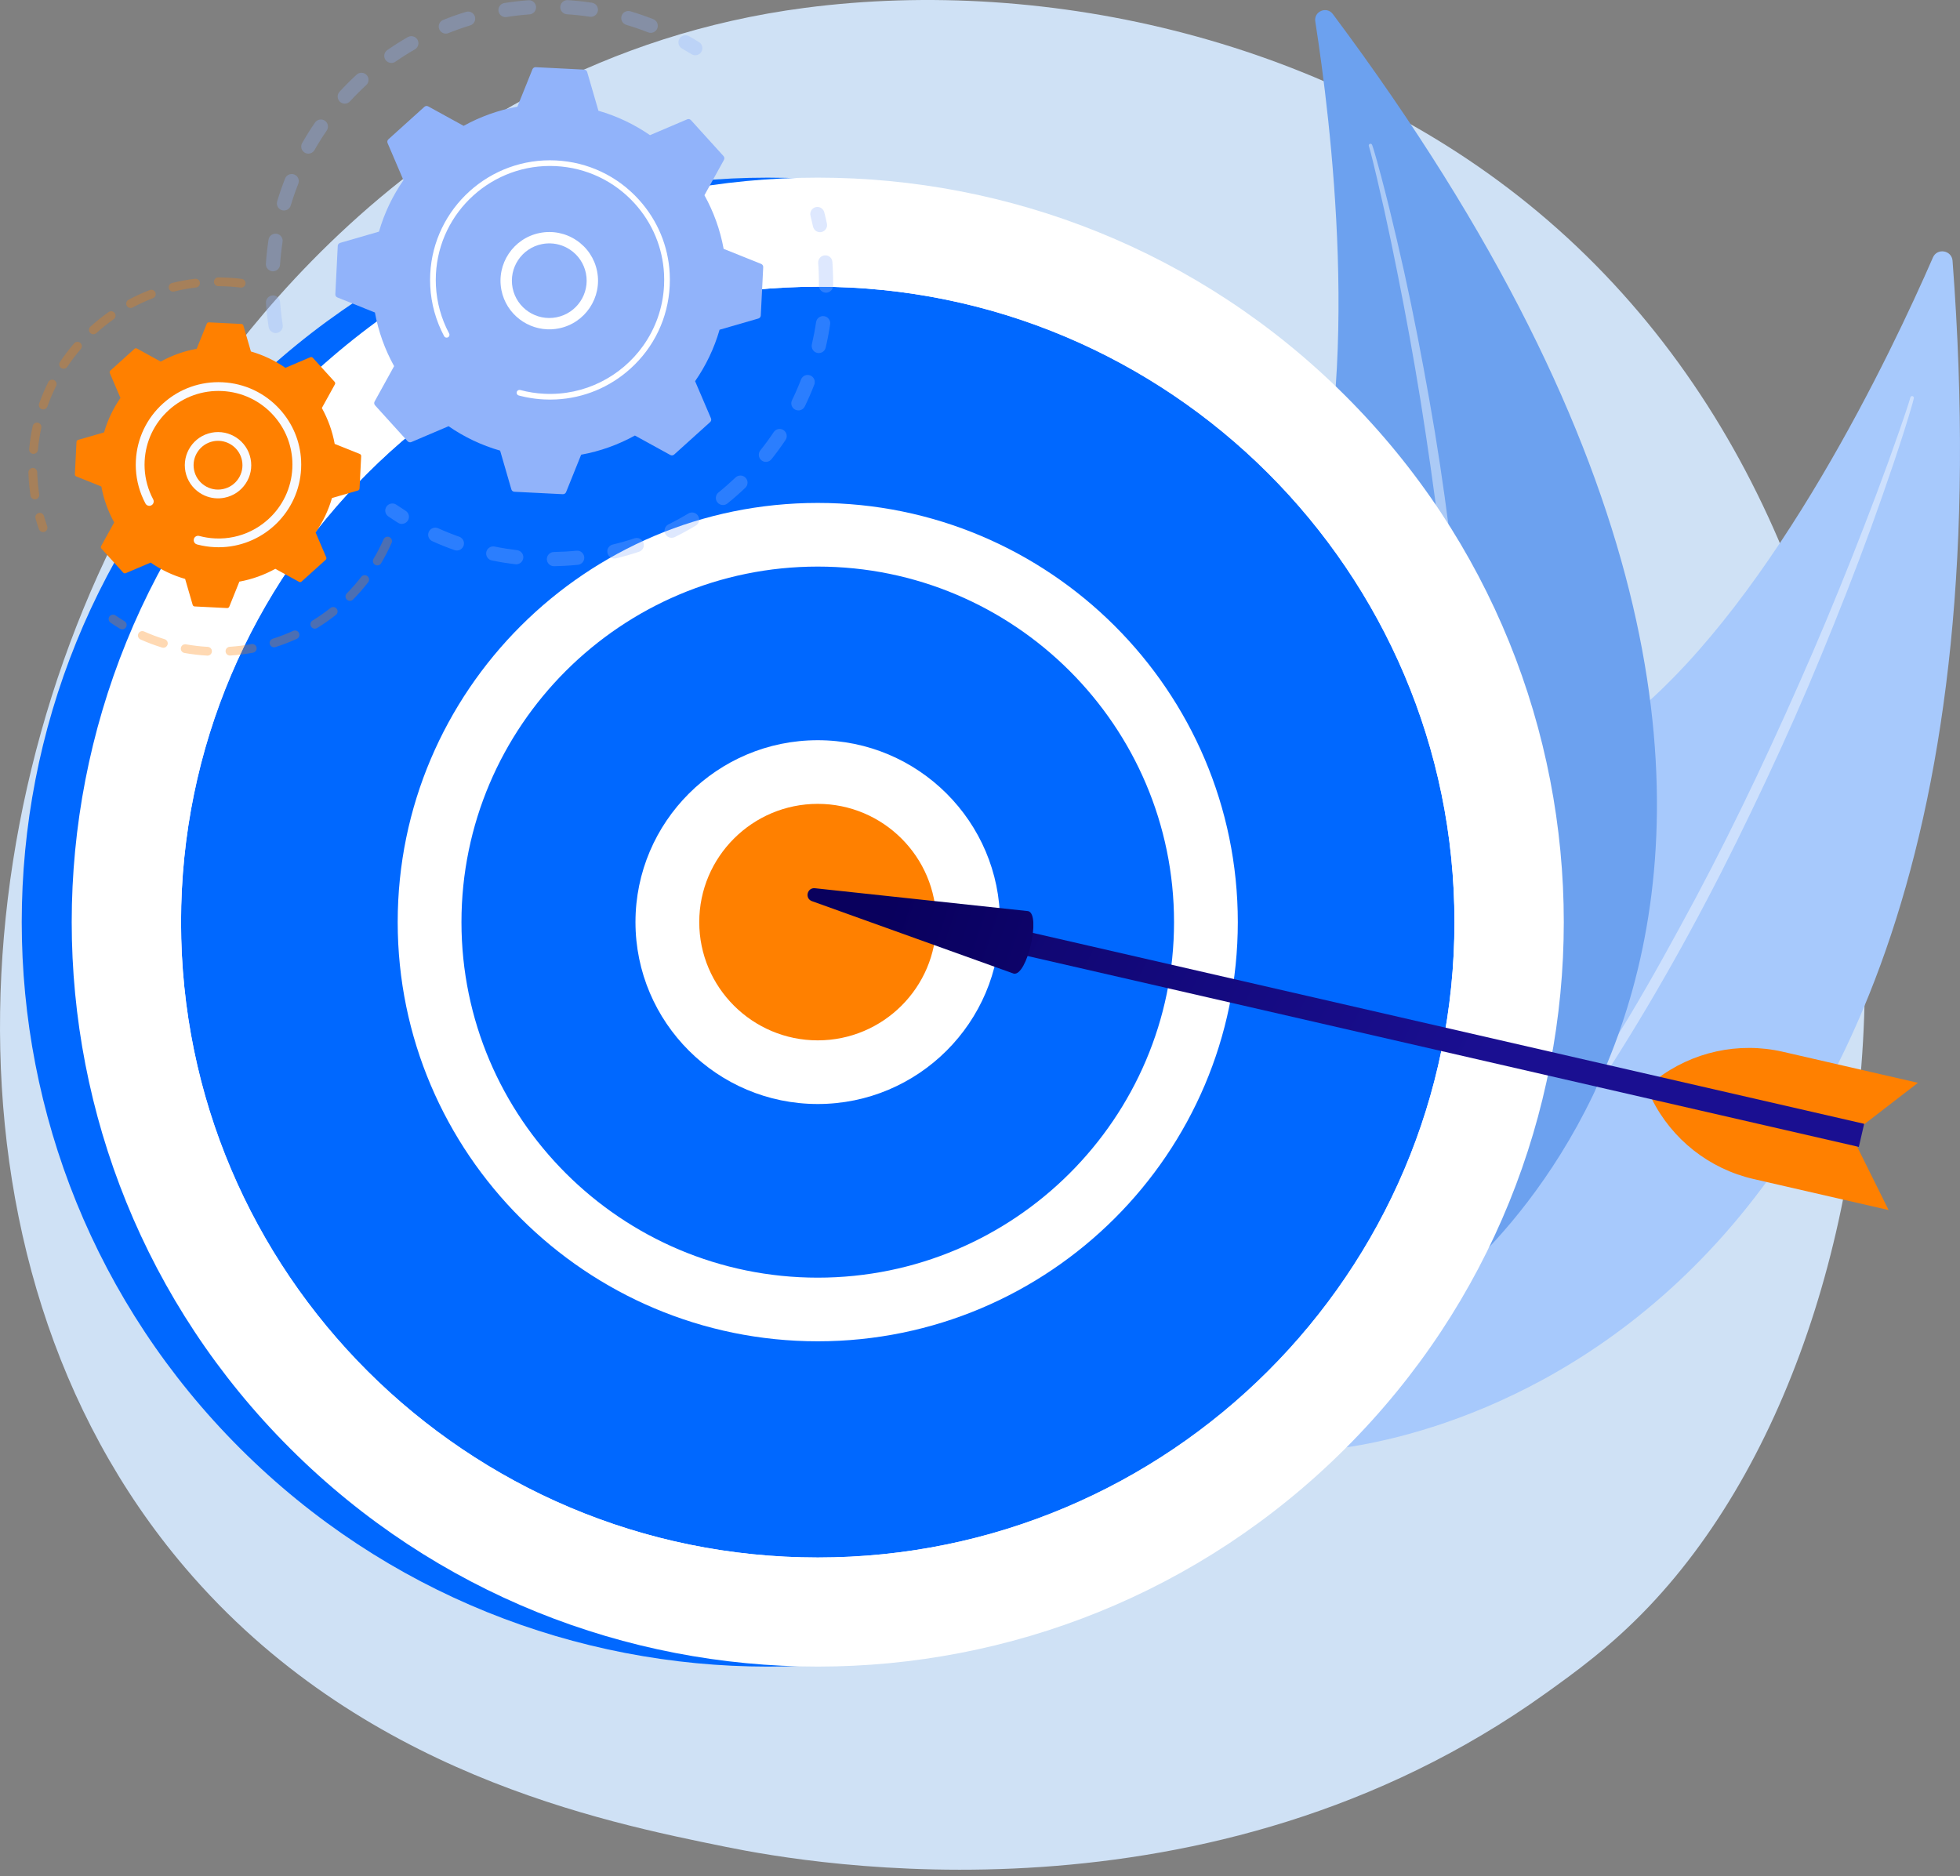 <svg width="281" height="269" viewBox="0 0 281 269" fill="none" xmlns="http://www.w3.org/2000/svg">
<rect x="0" y="0" width="281" height="269" fill="#808080" stroke="none"/>
<g clip-path="url(#clip0_13_114)">
<path d="M236.375 230.365C230.885 236.134 225.69 239.853 221.586 242.792C173.341 277.338 116.255 267.268 104.123 264.809C86.207 261.177 51.576 254.158 26.539 224.774C-11.341 180.318 -5.443 110.28 23.939 64.046C29.313 55.59 57.703 8.652 115.404 1.125C150.324 -3.43 191.03 5.757 220.508 30.404C282.385 82.139 277.979 186.654 236.375 230.365Z" fill="#CFE1F5"/>
<path d="M279.933 37.393C279.818 35.871 277.73 35.515 277.119 36.914C271.222 50.448 254.646 85.453 234.219 102.432C200.961 130.079 174.655 178.773 189.504 207.902C189.504 207.902 292.527 203.24 279.932 37.393H279.933Z" fill="#A7C9FC"/>
<path opacity="0.43" d="M274.381 57.097C274.283 57.552 274.165 57.921 274.054 58.321L273.705 59.497L272.982 61.838C272.49 63.394 271.974 64.942 271.456 66.491C270.413 69.584 269.331 72.663 268.22 75.733C265.987 81.869 263.589 87.943 261.099 93.981C258.618 100.022 255.968 105.994 253.191 111.907C250.41 117.818 247.544 123.692 244.485 129.468C238.393 141.031 231.664 152.275 224.165 162.999C220.361 168.32 216.415 173.544 212.174 178.53C207.898 183.482 203.409 188.257 198.591 192.683C198.487 192.78 198.324 192.772 198.227 192.668C198.133 192.566 198.137 192.408 198.234 192.311L198.237 192.309C202.862 187.716 207.231 182.884 211.353 177.848C215.49 172.823 219.331 167.563 223.029 162.21C226.724 156.854 230.203 151.35 233.556 145.772C236.907 140.191 240.023 134.475 243.108 128.743C249.229 117.249 254.733 105.433 259.907 93.479C262.481 87.495 264.935 81.46 267.28 75.381C268.458 72.344 269.608 69.296 270.72 66.233L272.351 61.628L273.143 59.318L273.526 58.159C273.645 57.778 273.78 57.37 273.87 57.032L273.885 56.977C273.922 56.841 274.062 56.76 274.198 56.796C274.331 56.831 274.41 56.964 274.382 57.096L274.381 57.097Z" fill="white"/>
<path d="M191.086 2.017C190.211 0.846 188.342 1.626 188.567 3.068C190.75 17.02 195.325 53.78 187.536 77.944C174.854 117.287 178.594 170.085 205.547 186.03C205.547 186.03 286.4 129.59 191.086 2.017Z" fill="#6CA1EF"/>
<path opacity="0.43" d="M196.72 20.776C196.874 21.195 196.967 21.552 197.084 21.932L197.405 23.06L198.023 25.32C198.425 26.83 198.803 28.345 199.181 29.86C199.927 32.893 200.634 35.935 201.313 38.983C202.66 45.083 203.841 51.217 204.929 57.368C206.026 63.519 206.95 69.7 207.742 75.898C208.529 82.096 209.229 88.309 209.723 94.54C210.737 106.998 211.069 119.525 210.515 132.024C210.172 138.269 209.664 144.509 208.795 150.706C207.881 156.894 206.703 163.047 205.08 169.086C205.044 169.22 204.907 169.299 204.772 169.263C204.642 169.228 204.563 169.096 204.592 168.966V168.962C205.97 162.887 207.019 156.748 207.764 150.572C208.526 144.396 208.927 138.182 209.167 131.967C209.403 125.75 209.389 119.525 209.233 113.304C209.076 107.082 208.66 100.869 208.21 94.66C207.256 82.244 205.638 69.882 203.683 57.577C202.692 51.426 201.578 45.294 200.354 39.184C199.746 36.127 199.112 33.076 198.439 30.033L197.394 25.477L196.848 23.206L196.563 22.074C196.463 21.705 196.363 21.306 196.263 20.987L196.246 20.934C196.204 20.802 196.277 20.664 196.409 20.622C196.536 20.582 196.672 20.65 196.717 20.774L196.72 20.776Z" fill="white"/>
<path d="M185.704 207.687C227.474 166.002 227.474 98.417 185.704 56.733C143.935 15.048 76.213 15.048 34.444 56.733C-7.326 98.417 -7.326 166.002 34.444 207.687C76.213 249.372 143.935 249.372 185.704 207.687Z" fill="#0068FF"/>
<path d="M192.869 207.686C234.639 166.001 234.639 98.417 192.869 56.732C151.1 15.047 83.378 15.047 41.609 56.732C-0.161 98.417 -0.161 166.001 41.609 207.686C83.378 249.371 151.1 249.371 192.869 207.686Z" fill="white"/>
<path d="M117.239 223.308C167.653 223.308 208.522 182.522 208.522 132.21C208.522 81.897 167.653 41.111 117.239 41.111C66.824 41.111 25.955 81.897 25.955 132.21C25.955 182.522 66.824 223.308 117.239 223.308Z" fill="#0068FF"/>
<path d="M117.239 227.871C64.384 227.871 21.383 184.958 21.383 132.21C21.383 79.462 64.384 36.548 117.239 36.548C170.094 36.548 213.095 79.462 213.095 132.21C213.095 184.958 170.094 227.871 117.239 227.871ZM117.239 41.11C66.905 41.11 25.955 81.977 25.955 132.209C25.955 182.441 66.905 223.307 117.239 223.307C167.573 223.307 208.522 182.441 208.522 132.209C208.522 81.977 167.573 41.11 117.239 41.11Z" fill="white"/>
<path d="M156.59 171.48C178.323 149.791 178.323 114.627 156.59 92.938C134.857 71.249 99.621 71.249 77.888 92.938C56.155 114.627 56.155 149.791 77.888 171.48C99.621 193.169 134.857 193.169 156.59 171.48Z" fill="#0068FF"/>
<path d="M117.239 192.31C84.032 192.31 57.016 165.349 57.016 132.209C57.016 99.068 84.032 72.108 117.239 72.108C150.446 72.108 177.462 99.068 177.462 132.209C177.462 165.349 150.446 192.31 117.239 192.31ZM117.239 81.234C89.073 81.234 66.159 104.101 66.159 132.209C66.159 160.316 89.073 183.185 117.239 183.185C145.404 183.185 168.318 160.316 168.318 132.209C168.318 104.101 145.404 81.234 117.239 81.234Z" fill="white"/>
<path d="M132.485 147.424C140.905 139.021 140.905 125.397 132.485 116.994C124.065 108.591 110.413 108.591 101.993 116.994C93.573 125.397 93.573 139.021 101.993 147.424C110.413 155.827 124.065 155.827 132.485 147.424Z" fill="#FF8000"/>
<path d="M117.239 158.289C102.829 158.289 91.106 146.59 91.106 132.209C91.106 117.828 102.829 106.128 117.239 106.128C131.648 106.128 143.372 117.828 143.372 132.209C143.372 146.59 131.649 158.289 117.239 158.289ZM117.239 115.254C107.871 115.254 100.25 122.86 100.25 132.209C100.25 141.558 107.871 149.163 117.239 149.163C126.607 149.163 134.228 141.558 134.228 132.209C134.228 122.86 126.607 115.254 117.239 115.254Z" fill="white"/>
<path d="M266.197 164.293L270.765 173.492L251.397 169.042C245.052 167.584 239.696 163.362 236.805 157.54L266.197 164.293Z" fill="#FF8000"/>
<path d="M266.834 161.529L274.972 155.249L255.605 150.799C249.259 149.341 242.594 150.8 237.442 154.776L266.834 161.529Z" fill="#FF8000"/>
<path d="M141.553 132.256L140.789 135.569L266.496 164.44L267.26 161.127L141.553 132.256Z" fill="url(#paint0_linear_13_114)"/>
<path d="M147.399 130.632C149.303 131.069 147.236 140.03 145.331 139.592L116.412 129.205C115.343 128.821 115.711 127.231 116.84 127.352L147.399 130.632Z" fill="url(#paint1_linear_13_114)"/>
<g opacity="0.3">
<path d="M39.574 47.749C39.06 47.774 38.597 47.409 38.517 46.89C38.338 45.754 38.208 44.595 38.126 43.443C38.087 42.883 38.51 42.397 39.071 42.357C39.078 42.357 39.085 42.357 39.091 42.356C39.645 42.329 40.121 42.747 40.16 43.301C40.237 44.396 40.362 45.498 40.53 46.576C40.618 47.131 40.237 47.651 39.681 47.738C39.646 47.744 39.61 47.748 39.575 47.749H39.574ZM39.187 38.895C39.148 38.897 39.107 38.897 39.066 38.895C38.505 38.857 38.08 38.372 38.118 37.812C38.195 36.66 38.322 35.501 38.497 34.366C38.582 33.811 39.099 33.431 39.658 33.514C40.215 33.599 40.597 34.118 40.511 34.673C40.346 35.752 40.225 36.853 40.151 37.948C40.117 38.468 39.696 38.87 39.187 38.895ZM40.764 30.177C40.65 30.183 40.534 30.17 40.419 30.135C39.88 29.973 39.574 29.407 39.735 28.869C40.066 27.766 40.45 26.663 40.875 25.592C41.083 25.071 41.675 24.815 42.198 25.022C42.721 25.229 42.977 25.82 42.77 26.342C42.366 27.359 42.001 28.406 41.686 29.454C41.56 29.877 41.18 30.156 40.762 30.177H40.764ZM44.255 22.029C44.068 22.038 43.876 21.996 43.7 21.897C43.211 21.619 43.039 20.998 43.317 20.509C43.888 19.508 44.509 18.518 45.163 17.569C45.483 17.107 46.117 16.99 46.58 17.308C47.043 17.626 47.161 18.26 46.843 18.722C46.222 19.623 45.632 20.563 45.09 21.515C44.912 21.828 44.591 22.011 44.255 22.028V22.029ZM49.479 14.862C49.216 14.875 48.949 14.788 48.739 14.597C48.324 14.217 48.295 13.574 48.675 13.159C49.452 12.311 50.277 11.484 51.126 10.702C51.54 10.321 52.184 10.346 52.566 10.758C52.948 11.171 52.922 11.814 52.509 12.196C51.702 12.94 50.918 13.726 50.179 14.532C49.992 14.738 49.737 14.849 49.479 14.862ZM56.162 9.026C55.821 9.044 55.481 8.89 55.272 8.591C54.95 8.129 55.065 7.496 55.527 7.175C56.475 6.518 57.462 5.893 58.462 5.318C58.951 5.038 59.573 5.205 59.855 5.693C60.136 6.179 59.968 6.801 59.479 7.082C58.529 7.628 57.59 8.221 56.691 8.845C56.529 8.957 56.345 9.017 56.162 9.026ZM93.34 4.71C93.198 4.717 93.055 4.695 92.915 4.641C91.896 4.239 90.846 3.878 89.794 3.565C89.255 3.406 88.947 2.839 89.108 2.301C89.268 1.763 89.836 1.455 90.375 1.616C91.483 1.945 92.589 2.327 93.662 2.749C94.186 2.955 94.443 3.545 94.237 4.068C94.085 4.451 93.726 4.691 93.34 4.711V4.71ZM63.969 4.817C63.547 4.838 63.138 4.594 62.972 4.181C62.762 3.66 63.015 3.068 63.536 2.857C64.606 2.426 65.708 2.037 66.812 1.7C67.351 1.539 67.92 1.838 68.085 2.375C68.25 2.912 67.947 3.481 67.408 3.646C66.361 3.966 65.314 4.335 64.298 4.744C64.19 4.787 64.079 4.811 63.969 4.817ZM84.765 2.41C84.698 2.414 84.63 2.41 84.56 2.4C83.477 2.237 82.371 2.119 81.276 2.047C80.714 2.011 80.289 1.526 80.325 0.966C80.362 0.406 80.846 -0.022 81.408 0.017C82.561 0.092 83.724 0.217 84.864 0.389C85.42 0.473 85.804 0.991 85.719 1.546C85.646 2.033 85.239 2.386 84.765 2.411V2.41ZM72.523 2.453C72.009 2.479 71.548 2.115 71.466 1.596C71.377 1.041 71.756 0.52 72.313 0.432C73.451 0.252 74.612 0.119 75.764 0.035C75.771 0.035 75.779 0.035 75.786 0.034C76.339 0.006 76.815 0.423 76.854 0.977C76.894 1.537 76.472 2.024 75.911 2.064C74.817 2.143 73.713 2.27 72.632 2.441C72.596 2.447 72.559 2.451 72.524 2.453H72.523Z" fill="#91B3FA"/>
<path d="M99.734 7.922C99.533 7.932 99.328 7.883 99.144 7.769C98.698 7.492 98.239 7.22 97.779 6.959C97.29 6.683 97.118 6.061 97.396 5.573C97.673 5.085 98.296 4.912 98.785 5.19C99.268 5.464 99.752 5.75 100.221 6.042C100.699 6.339 100.845 6.966 100.548 7.443C100.365 7.737 100.056 7.905 99.734 7.922Z" fill="#91B3FA"/>
</g>
<g opacity="0.3">
<path d="M117.609 33.289C117.118 33.314 116.667 32.981 116.561 32.485C116.452 31.971 116.33 31.453 116.199 30.941C116.059 30.397 116.388 29.843 116.933 29.703C117.48 29.564 118.033 29.892 118.173 30.436C118.311 30.974 118.44 31.521 118.555 32.061C118.672 32.61 118.321 33.15 117.77 33.267C117.716 33.278 117.662 33.285 117.609 33.288V33.289Z" fill="#91B3FA"/>
<path d="M80.848 81.132C80.38 81.156 79.909 81.172 79.437 81.18C78.874 81.19 78.409 80.743 78.4 80.181C78.39 79.619 78.841 79.153 79.401 79.146C80.492 79.126 81.58 79.064 82.646 78.957C83.206 78.901 83.706 79.308 83.761 79.868C83.818 80.427 83.409 80.925 82.849 80.981C82.189 81.047 81.516 81.098 80.848 81.131V81.132ZM74.062 80.905C74.006 80.908 73.947 80.906 73.889 80.9C72.76 80.766 71.624 80.583 70.512 80.355C69.96 80.242 69.605 79.705 69.719 79.154C69.832 78.604 70.372 78.248 70.921 78.362C71.977 78.579 73.056 78.752 74.129 78.88C74.689 78.947 75.088 79.453 75.021 80.01C74.961 80.51 74.549 80.881 74.061 80.906L74.062 80.905ZM88.136 80.079C87.656 80.103 87.211 79.785 87.094 79.302C86.962 78.755 87.299 78.206 87.845 78.074C88.892 77.823 89.942 77.522 90.967 77.181C91.501 77.004 92.078 77.292 92.256 77.824C92.434 78.358 92.145 78.934 91.612 79.111C90.532 79.47 89.426 79.786 88.324 80.052C88.261 80.068 88.198 80.076 88.135 80.079H88.136ZM65.549 78.927C65.42 78.934 65.287 78.916 65.158 78.87C64.086 78.492 63.018 78.064 61.984 77.597C61.471 77.366 61.244 76.764 61.475 76.252C61.707 75.74 62.309 75.512 62.824 75.744C63.806 76.187 64.82 76.594 65.838 76.952C66.368 77.139 66.647 77.721 66.459 78.251C66.317 78.651 65.949 78.907 65.549 78.927ZM96.345 77.107C95.952 77.127 95.565 76.917 95.379 76.541C95.13 76.038 95.337 75.428 95.841 75.179C96.807 74.703 97.765 74.18 98.69 73.622C99.171 73.332 99.798 73.486 100.089 73.968C100.38 74.449 100.226 75.074 99.743 75.364C98.769 75.951 97.761 76.502 96.744 77.003C96.616 77.066 96.479 77.101 96.345 77.107ZM103.702 72.409C103.388 72.426 103.07 72.296 102.857 72.033C102.503 71.596 102.572 70.955 103.01 70.603C103.85 69.926 104.67 69.206 105.45 68.463C105.857 68.074 106.502 68.089 106.891 68.496C107.28 68.901 107.265 69.546 106.859 69.933C106.038 70.716 105.174 71.473 104.29 72.185C104.117 72.325 103.911 72.399 103.703 72.409H103.702ZM109.858 66.223C109.619 66.235 109.375 66.163 109.173 66.002C108.732 65.653 108.659 65.013 109.009 64.573C109.682 63.73 110.327 62.848 110.925 61.954C111.238 61.486 111.87 61.36 112.339 61.672C112.807 61.984 112.934 62.615 112.621 63.083C111.992 64.024 111.314 64.952 110.606 65.84C110.416 66.077 110.141 66.208 109.859 66.222L109.858 66.223ZM114.516 58.844C114.35 58.852 114.18 58.82 114.02 58.743C113.514 58.498 113.302 57.89 113.548 57.385C114.019 56.415 114.455 55.414 114.841 54.411C115.044 53.886 115.634 53.625 116.158 53.826C116.684 54.028 116.946 54.616 116.744 55.141C116.336 56.199 115.878 57.252 115.381 58.272C115.214 58.618 114.875 58.826 114.515 58.844H114.516ZM117.438 50.622C117.345 50.627 117.249 50.618 117.154 50.596C116.606 50.469 116.266 49.921 116.394 49.374C116.638 48.328 116.842 47.257 116.998 46.19C117.079 45.634 117.598 45.25 118.154 45.33C118.711 45.412 119.097 45.928 119.015 46.484C118.851 47.606 118.637 48.734 118.378 49.836C118.273 50.288 117.881 50.598 117.438 50.621V50.622ZM118.478 41.966C118.457 41.967 118.436 41.967 118.415 41.967C117.852 41.961 117.4 41.502 117.406 40.94C117.413 40.147 117.397 39.344 117.357 38.554C117.342 38.267 117.324 37.982 117.303 37.698C117.262 37.138 117.684 36.65 118.246 36.609C118.814 36.556 119.296 36.989 119.337 37.549C119.359 37.849 119.377 38.149 119.392 38.449C119.435 39.28 119.452 40.125 119.443 40.96C119.438 41.501 119.011 41.938 118.477 41.965L118.478 41.966Z" fill="#91B3FA"/>
<path d="M57.662 75.114C57.46 75.124 57.253 75.075 57.069 74.959C56.601 74.666 56.132 74.357 55.673 74.042C55.209 73.723 55.092 73.09 55.411 72.627C55.73 72.164 56.364 72.046 56.829 72.365C57.265 72.665 57.711 72.958 58.154 73.237C58.631 73.535 58.774 74.163 58.474 74.639C58.29 74.93 57.983 75.097 57.662 75.113V75.114Z" fill="#91B3FA"/>
</g>
<path d="M58.435 63.261C58.571 63.412 58.788 63.46 58.975 63.38L64.308 61.109C66.534 62.647 69.023 63.842 71.701 64.61L73.313 70.164C73.37 70.36 73.544 70.496 73.747 70.507L80.692 70.855C80.896 70.865 81.083 70.745 81.159 70.557L83.319 65.192C86.061 64.694 88.656 63.754 91.026 62.445L96.104 65.236C96.283 65.333 96.502 65.307 96.654 65.171L101.811 60.516C101.962 60.38 102.01 60.163 101.93 59.977L99.655 54.654C101.196 52.432 102.393 49.949 103.163 47.277L108.728 45.667C108.923 45.611 109.061 45.437 109.072 45.234L109.42 38.303C109.431 38.1 109.311 37.913 109.122 37.838L103.746 35.681C103.247 32.945 102.305 30.355 100.993 27.991L103.791 22.922C103.888 22.745 103.863 22.525 103.726 22.374L99.061 17.227C98.925 17.076 98.708 17.028 98.521 17.108L93.188 19.379C90.961 17.841 88.473 16.646 85.795 15.878L84.183 10.324C84.126 10.129 83.952 9.992 83.749 9.981L76.803 9.633C76.6 9.623 76.413 9.743 76.337 9.931L74.177 15.296C71.435 15.794 68.84 16.735 66.47 18.043L61.391 15.252C61.213 15.155 60.992 15.181 60.842 15.317L55.684 19.972C55.534 20.108 55.486 20.325 55.565 20.512L57.841 25.834C56.3 28.056 55.103 30.539 54.333 33.211L48.767 34.821C48.573 34.877 48.434 35.051 48.424 35.254L48.076 42.185C48.065 42.388 48.185 42.575 48.374 42.65L53.75 44.806C54.249 47.543 55.191 50.133 56.502 52.497L53.706 57.566C53.608 57.744 53.634 57.963 53.77 58.114L58.436 63.261H58.435Z" fill="#91B3FA"/>
<path d="M79.098 47.212C75.694 47.386 72.579 45.044 71.891 41.612C71.136 37.839 73.597 34.157 77.377 33.403C79.208 33.037 81.072 33.406 82.626 34.44C84.179 35.474 85.236 37.05 85.602 38.876C86.357 42.648 83.897 46.331 80.117 47.085C79.776 47.153 79.436 47.195 79.098 47.212ZM78.485 34.9C78.222 34.914 77.959 34.946 77.696 34.999C74.798 35.577 72.912 38.401 73.491 41.293C74.07 44.185 76.898 46.069 79.797 45.49C82.696 44.912 84.582 42.088 84.003 39.197C83.722 37.795 82.912 36.588 81.721 35.794C80.753 35.15 79.627 34.843 78.486 34.901L78.485 34.9Z" fill="white"/>
<path d="M79.754 57.269C79.17 57.299 78.58 57.3 77.988 57.269C77.802 57.259 77.615 57.247 77.429 57.233C76.511 57.157 75.6 57.009 74.712 56.79C74.699 56.787 74.688 56.785 74.675 56.782C74.641 56.773 74.606 56.764 74.573 56.756C74.506 56.739 74.439 56.721 74.373 56.703C74.199 56.656 74.081 56.503 74.072 56.332C74.07 56.291 74.074 56.247 74.085 56.205C74.144 55.988 74.368 55.861 74.585 55.918C75.704 56.218 76.863 56.4 78.029 56.457C83.824 56.748 89.075 53.979 92.209 49.575C93.953 47.126 95.04 44.171 95.202 40.955C95.23 40.391 95.229 39.83 95.202 39.273C95.01 35.528 93.546 31.993 90.992 29.175C88.058 25.938 84.037 24.035 79.669 23.816C70.648 23.366 62.948 30.321 62.496 39.319C62.469 39.874 62.469 40.427 62.496 40.979C62.619 43.367 63.264 45.703 64.392 47.815C64.421 47.869 64.437 47.928 64.439 47.985C64.447 48.137 64.368 48.289 64.224 48.365C64.025 48.471 63.778 48.397 63.673 48.198C62.488 45.98 61.811 43.528 61.682 41.021C61.652 40.443 61.652 39.861 61.681 39.278C62.155 29.831 70.245 22.531 79.708 23.004C84.294 23.232 88.516 25.23 91.595 28.628C94.277 31.587 95.814 35.298 96.015 39.229C96.045 39.813 96.045 40.402 96.015 40.994C95.785 45.571 93.784 49.784 90.379 52.858C87.414 55.535 83.694 57.069 79.754 57.269Z" fill="white"/>
<g opacity="0.3">
<path d="M6.204 76.286C5.932 76.299 5.673 76.135 5.579 75.865C5.402 75.362 5.238 74.847 5.092 74.333C4.997 73.999 5.191 73.652 5.526 73.557C5.861 73.461 6.208 73.657 6.303 73.99C6.442 74.479 6.598 74.97 6.766 75.451C6.881 75.778 6.708 76.136 6.38 76.251C6.321 76.271 6.263 76.283 6.203 76.286H6.204Z" fill="#FF8000"/>
<path d="M5.032 71.597C4.713 71.614 4.427 71.387 4.378 71.065C4.238 70.157 4.143 69.233 4.097 68.315C4.088 68.122 4.08 67.929 4.074 67.734C4.065 67.387 4.356 67.11 4.684 67.087C5.032 67.076 5.322 67.349 5.333 67.696C5.339 67.882 5.345 68.067 5.355 68.251C5.4 69.125 5.49 70.008 5.623 70.874C5.675 71.216 5.439 71.537 5.096 71.591C5.074 71.594 5.053 71.596 5.032 71.597ZM4.837 65.076C4.807 65.078 4.777 65.078 4.747 65.075C4.401 65.042 4.145 64.737 4.178 64.391C4.281 63.282 4.452 62.171 4.689 61.086C4.763 60.747 5.101 60.533 5.439 60.606C5.778 60.681 5.993 61.015 5.919 61.354C5.693 62.388 5.529 63.449 5.431 64.507C5.402 64.822 5.145 65.061 4.837 65.076ZM6.233 58.704C6.153 58.708 6.072 58.696 5.991 58.669C5.663 58.553 5.491 58.194 5.607 57.866C5.979 56.818 6.419 55.782 6.918 54.786C7.073 54.475 7.45 54.35 7.763 54.506C8.074 54.661 8.2 55.038 8.044 55.348C7.568 56.298 7.148 57.285 6.794 58.285C6.707 58.532 6.479 58.691 6.232 58.703L6.233 58.704ZM9.156 52.869C9.026 52.875 8.893 52.842 8.776 52.764C8.486 52.572 8.408 52.181 8.601 51.893C9.219 50.966 9.9 50.069 10.626 49.228C10.853 48.965 11.25 48.936 11.513 49.162C11.777 49.388 11.807 49.784 11.579 50.048C10.888 50.85 10.237 51.706 9.648 52.589C9.533 52.761 9.348 52.859 9.155 52.869H9.156ZM13.418 47.923C13.237 47.932 13.052 47.862 12.921 47.718C12.686 47.461 12.706 47.064 12.963 46.83C13.788 46.083 14.666 45.378 15.575 44.737C15.859 44.536 16.251 44.604 16.453 44.888C16.653 45.171 16.586 45.564 16.302 45.764C15.435 46.376 14.597 47.048 13.81 47.761C13.697 47.862 13.558 47.916 13.418 47.924V47.923ZM18.753 44.159C18.518 44.172 18.285 44.05 18.166 43.829C18.002 43.523 18.117 43.142 18.423 42.979C19.406 42.453 20.429 41.984 21.467 41.585C21.793 41.46 22.156 41.622 22.282 41.945C22.407 42.268 22.245 42.632 21.921 42.757C20.931 43.138 19.955 43.585 19.019 44.086C18.935 44.131 18.843 44.154 18.753 44.159ZM24.847 41.813C24.552 41.828 24.279 41.634 24.205 41.337C24.121 41 24.327 40.659 24.664 40.575C25.741 40.307 26.85 40.103 27.959 39.969C28.305 39.932 28.618 40.173 28.66 40.517C28.702 40.862 28.455 41.175 28.111 41.217C27.053 41.344 25.995 41.539 24.968 41.794C24.928 41.804 24.887 41.81 24.847 41.813ZM34.605 41.236C34.568 41.238 34.531 41.236 34.493 41.232C33.583 41.118 32.649 41.052 31.72 41.035C31.579 41.032 31.441 41.03 31.302 41.03C30.954 41.03 30.673 40.749 30.673 40.401C30.673 40.054 30.957 39.763 31.303 39.773C31.45 39.773 31.597 39.775 31.745 39.778C32.716 39.795 33.694 39.865 34.649 39.985C34.994 40.028 35.239 40.342 35.194 40.687C35.156 40.993 34.902 41.221 34.603 41.236H34.605Z" fill="#FF8000"/>
</g>
<g opacity="0.3">
<path d="M33.003 93.988C32.66 94.005 32.365 93.744 32.343 93.4C32.321 93.055 32.584 92.755 32.931 92.733C33.976 92.666 35.026 92.536 36.05 92.344C36.391 92.284 36.721 92.505 36.785 92.846C36.849 93.188 36.624 93.515 36.282 93.579C35.207 93.779 34.108 93.917 33.012 93.987C33.009 93.987 33.006 93.987 33.003 93.987V93.988ZM29.783 94.001C29.76 94.001 29.738 94.001 29.715 94.001C28.62 93.939 27.519 93.811 26.441 93.62C26.098 93.558 25.87 93.233 25.931 92.891C25.991 92.549 26.321 92.322 26.661 92.382C27.691 92.564 28.741 92.687 29.786 92.745C30.133 92.765 30.399 93.061 30.379 93.408C30.36 93.733 30.099 93.984 29.783 94.001ZM39.322 92.808C39.042 92.822 38.779 92.649 38.689 92.37C38.584 92.04 38.767 91.686 39.098 91.581C40.096 91.264 41.083 90.884 42.032 90.451C42.349 90.307 42.722 90.445 42.866 90.761C43.011 91.076 42.872 91.449 42.556 91.594C41.561 92.047 40.527 92.447 39.48 92.779C39.427 92.796 39.373 92.805 39.321 92.808H39.322ZM23.452 92.872C23.38 92.876 23.307 92.867 23.234 92.845C22.186 92.523 21.148 92.133 20.147 91.686C19.83 91.544 19.688 91.172 19.83 90.856C19.972 90.54 20.344 90.398 20.661 90.54C21.615 90.966 22.605 91.338 23.605 91.645C23.937 91.748 24.124 92.099 24.021 92.43C23.941 92.69 23.708 92.859 23.451 92.873L23.452 92.872ZM45.166 90.138C44.943 90.149 44.722 90.042 44.597 89.839C44.415 89.543 44.508 89.156 44.803 88.974C45.694 88.428 46.56 87.823 47.377 87.173C47.65 86.957 48.046 87.002 48.262 87.274C48.479 87.546 48.434 87.941 48.161 88.157C47.303 88.837 46.396 89.473 45.462 90.045C45.369 90.101 45.267 90.132 45.165 90.136L45.166 90.138ZM50.198 86.146C50.027 86.155 49.854 86.094 49.724 85.966C49.476 85.723 49.473 85.325 49.717 85.078C50.452 84.333 51.148 83.538 51.786 82.714C51.999 82.439 52.395 82.388 52.67 82.601C52.945 82.813 52.996 83.207 52.783 83.482C52.114 84.345 51.385 85.179 50.614 85.959C50.499 86.076 50.349 86.138 50.198 86.146ZM54.126 81.066C54.006 81.072 53.884 81.045 53.773 80.978C53.474 80.801 53.376 80.415 53.553 80.117C54.089 79.219 54.573 78.281 54.993 77.327C55.134 77.01 55.505 76.866 55.823 77.006C56.142 77.145 56.286 77.516 56.146 77.834C55.704 78.833 55.197 79.818 54.636 80.76C54.523 80.947 54.329 81.055 54.126 81.066Z" fill="#FF8000"/>
<path d="M17.557 90.233C17.436 90.239 17.311 90.21 17.2 90.143C16.739 89.865 16.284 89.572 15.847 89.272C15.562 89.075 15.489 88.684 15.686 88.398C15.884 88.114 16.275 88.041 16.562 88.237C16.979 88.523 17.412 88.803 17.852 89.068C18.15 89.248 18.245 89.634 18.065 89.931C17.953 90.115 17.76 90.223 17.558 90.233H17.557Z" fill="#FF8000"/>
</g>
<path d="M17.665 82.101C17.756 82.202 17.901 82.233 18.027 82.18L21.596 80.661C23.086 81.69 24.751 82.49 26.542 83.004L27.622 86.721C27.659 86.851 27.776 86.943 27.911 86.949L32.559 87.182C32.695 87.189 32.82 87.109 32.871 86.983L34.317 83.393C36.151 83.059 37.888 82.43 39.473 81.554L42.872 83.422C42.991 83.487 43.139 83.47 43.24 83.379L46.69 80.264C46.791 80.173 46.823 80.028 46.77 79.903L45.248 76.341C46.279 74.855 47.08 73.192 47.595 71.404L51.319 70.327C51.45 70.29 51.542 70.173 51.548 70.038L51.782 65.399C51.788 65.263 51.709 65.139 51.582 65.088L47.984 63.645C47.651 61.815 47.02 60.081 46.143 58.499L48.014 55.107C48.08 54.988 48.062 54.841 47.971 54.74L44.849 51.297C44.758 51.196 44.613 51.164 44.488 51.217L40.919 52.737C39.429 51.707 37.764 50.908 35.973 50.394L34.893 46.677C34.856 46.547 34.739 46.455 34.604 46.448L29.956 46.216C29.819 46.209 29.695 46.288 29.644 46.415L28.198 50.005C26.364 50.338 24.626 50.967 23.041 51.843L19.643 49.975C19.525 49.91 19.377 49.928 19.276 50.019L15.825 53.134C15.725 53.225 15.693 53.369 15.746 53.495L17.268 57.056C16.237 58.543 15.436 60.205 14.921 61.994L11.197 63.071C11.066 63.108 10.974 63.225 10.967 63.361L10.734 67.999C10.727 68.135 10.807 68.26 10.934 68.311L14.531 69.754C14.865 71.584 15.495 73.317 16.372 74.9L14.501 78.292C14.435 78.41 14.453 78.558 14.544 78.658L17.665 82.102V82.101Z" fill="#FF8000"/>
<path d="M31.49 71.446C30.476 71.498 29.475 71.225 28.615 70.653C27.557 69.948 26.838 68.875 26.588 67.63C26.074 65.061 27.749 62.553 30.324 62.039C32.903 61.529 35.412 63.198 35.926 65.768C36.176 67.013 35.925 68.28 35.218 69.336C34.513 70.392 33.437 71.111 32.19 71.359C31.957 71.405 31.723 71.435 31.49 71.446ZM31.081 63.208C30.912 63.216 30.741 63.237 30.57 63.271C28.677 63.649 27.444 65.494 27.822 67.384C28.005 68.299 28.535 69.089 29.313 69.607C30.092 70.125 31.025 70.309 31.943 70.127C32.861 69.944 33.652 69.415 34.171 68.639C34.69 67.862 34.875 66.93 34.692 66.014C34.347 64.294 32.786 63.121 31.081 63.208Z" fill="#F8FAFF"/>
<path d="M31.938 78.447C31.539 78.467 31.137 78.467 30.732 78.447C29.926 78.406 29.122 78.285 28.343 78.084C28.308 78.074 28.273 78.066 28.238 78.056C27.968 77.984 27.786 77.747 27.772 77.482C27.769 77.418 27.776 77.351 27.793 77.286C27.883 76.951 28.229 76.754 28.564 76.843C29.291 77.037 30.041 77.155 30.794 77.192C30.835 77.194 30.877 77.196 30.918 77.198C32.702 77.27 34.437 76.896 35.996 76.129C36.844 75.712 37.639 75.179 38.363 74.537C38.369 74.532 38.375 74.526 38.38 74.521C38.399 74.505 38.416 74.49 38.434 74.474C40.533 72.578 41.768 69.98 41.91 67.158C41.928 66.793 41.928 66.429 41.91 66.069C41.786 63.645 40.838 61.357 39.184 59.532C37.285 57.437 34.681 56.205 31.854 56.065C29.028 55.925 26.313 56.89 24.213 58.785C22.114 60.68 20.879 63.279 20.737 66.1C20.719 66.459 20.719 66.818 20.737 67.174C20.817 68.721 21.234 70.232 21.964 71.599C22.009 71.684 22.033 71.774 22.037 71.863C22.049 72.098 21.927 72.331 21.705 72.449C21.398 72.611 21.017 72.496 20.853 72.19C20.036 70.66 19.569 68.968 19.48 67.239C19.459 66.84 19.458 66.439 19.48 66.037C19.638 62.879 21.019 59.973 23.369 57.852C25.718 55.731 28.752 54.649 31.917 54.809C35.081 54.966 37.994 56.344 40.119 58.689C41.969 60.73 43.029 63.29 43.169 66.002C43.189 66.404 43.19 66.811 43.169 67.22C42.862 73.333 37.935 78.143 31.938 78.448V78.447Z" fill="#F8FAFF"/>
</g>
<defs>
<linearGradient id="paint0_linear_13_114" x1="110.546" y1="101.204" x2="212.239" y2="152.652" gradientUnits="userSpaceOnUse">
<stop stop-color="#09005D"/>
<stop offset="1" stop-color="#1A0F91"/>
</linearGradient>
<linearGradient id="paint1_linear_13_114" x1="128.012" y1="129.087" x2="213.159" y2="157.297" gradientUnits="userSpaceOnUse">
<stop stop-color="#09005D"/>
<stop offset="1" stop-color="#1A0F91"/>
</linearGradient>
<clipPath id="clip0_13_114">
<rect width="281" height="268.073" fill="white"/>
</clipPath>
</defs>
</svg>
